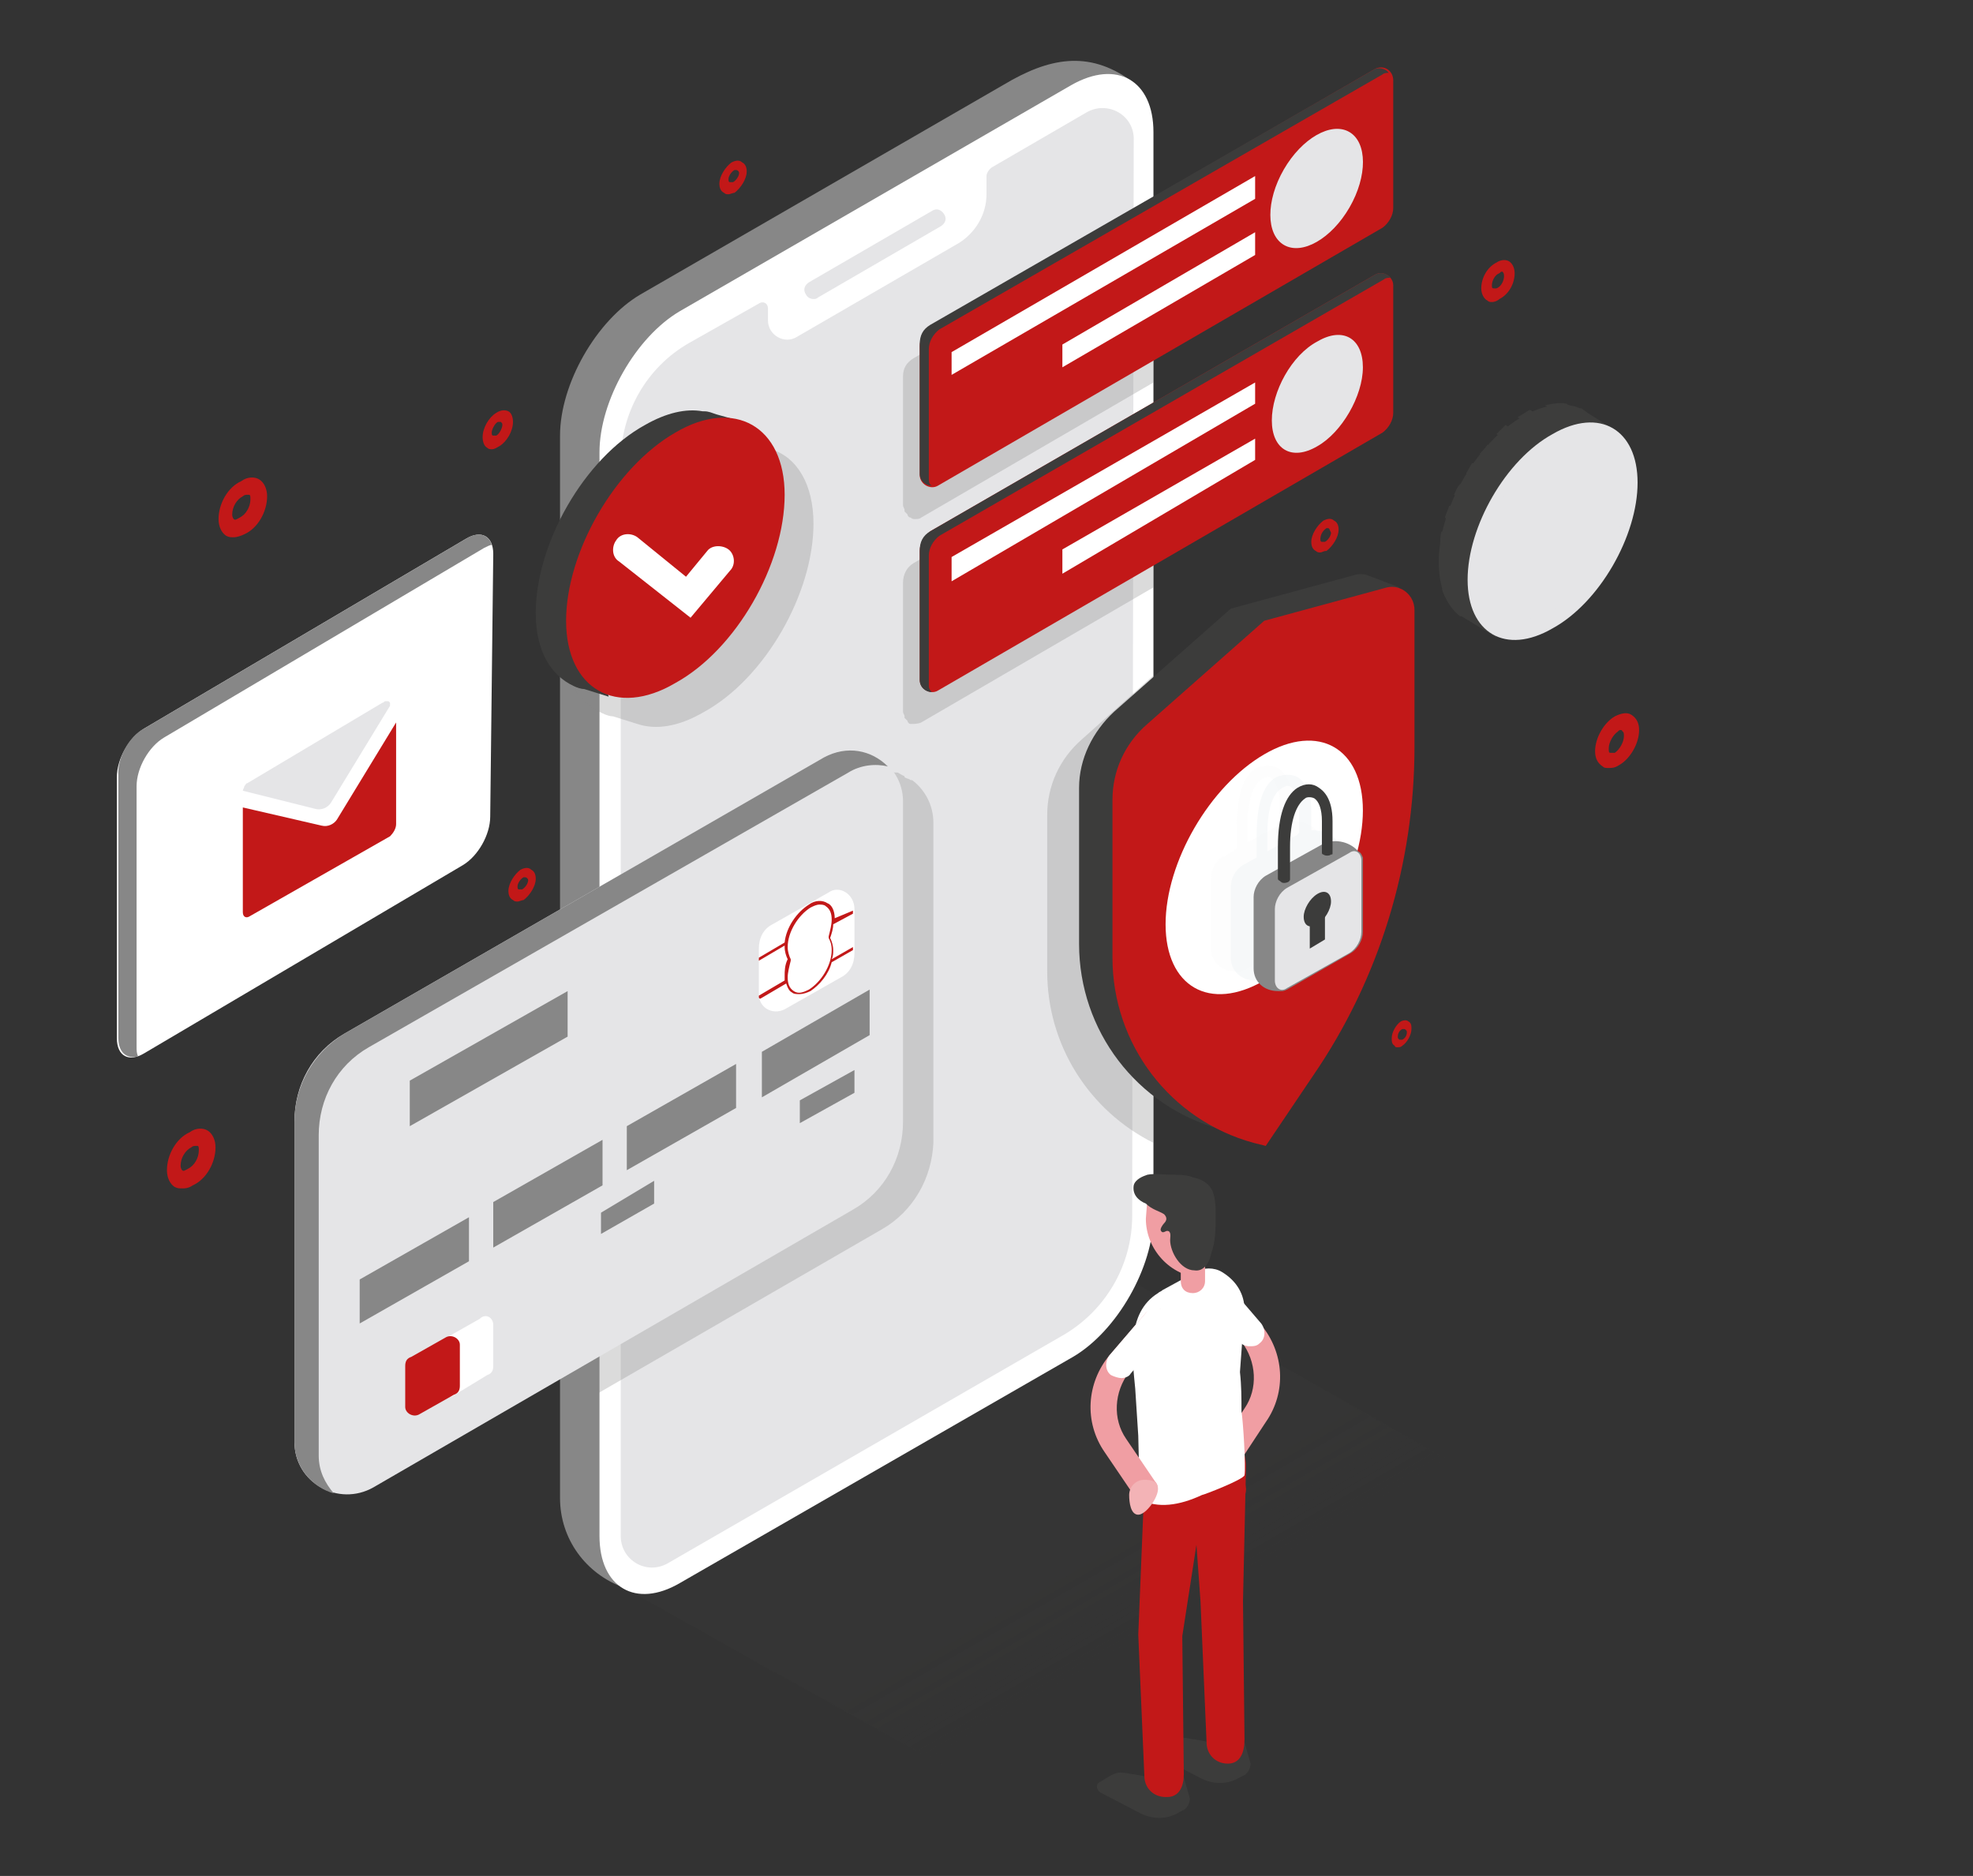 <?xml version="1.0" encoding="utf-8"?>
<!-- Generator: Adobe Illustrator 26.0.2, SVG Export Plug-In . SVG Version: 6.00 Build 0)  -->
<svg version="1.1" id="Ebene_1" xmlns="http://www.w3.org/2000/svg" xmlns:xlink="http://www.w3.org/1999/xlink" x="0px" y="0px"
	 viewBox="0 0 130 123.6" style="enable-background:new 0 0 130 123.6;" xml:space="preserve">
<rect x="0" y="0" width="130" height="123.6" fill="#333333" stroke="none"/>
<style type="text/css">
	.st0{opacity:0.2;}
	.st1{opacity:0;fill:#3D3D3C;}
	.st2{opacity:1.960800e-02;fill:#3D3D3C;}
	.st3{opacity:3.921600e-02;fill:#3D3D3C;}
	.st4{opacity:5.882400e-02;fill:#3D3D3C;}
	.st5{opacity:7.843100e-02;fill:#3D3D3C;}
	.st6{opacity:9.803900e-02;fill:#3D3D3C;}
	.st7{opacity:0.118;fill:#3D3D3C;}
	.st8{opacity:0.137;fill:#3D3D3C;}
	.st9{opacity:0.157;fill:#3D3D3C;}
	.st10{opacity:0.176;fill:#3D3D3C;}
	.st11{opacity:0.196;fill:#3D3D3C;}
	.st12{opacity:0.216;fill:#3D3D3C;}
	.st13{opacity:0.235;fill:#3D3D3C;}
	.st14{opacity:0.255;fill:#3D3D3C;}
	.st15{opacity:0.275;fill:#3D3D3C;}
	.st16{opacity:0.294;fill:#3D3D3C;}
	.st17{opacity:0.314;fill:#3D3D3C;}
	.st18{opacity:0.333;fill:#3D3D3C;}
	.st19{opacity:0.353;fill:#3D3D3C;}
	.st20{opacity:0.372;fill:#3D3D3C;}
	.st21{opacity:0.392;fill:#3D3D3C;}
	.st22{opacity:0.412;fill:#3D3D3C;}
	.st23{opacity:0.431;fill:#3D3D3C;}
	.st24{opacity:0.451;fill:#3D3D3C;}
	.st25{opacity:0.471;fill:#3D3D3C;}
	.st26{opacity:0.49;fill:#3D3D3C;}
	.st27{opacity:0.51;fill:#3D3D3C;}
	.st28{opacity:0.529;fill:#3D3D3C;}
	.st29{opacity:0.549;fill:#3D3D3C;}
	.st30{opacity:0.569;fill:#3D3D3C;}
	.st31{opacity:0.588;fill:#3D3D3C;}
	.st32{opacity:0.608;fill:#3D3D3C;}
	.st33{opacity:0.627;fill:#3D3D3C;}
	.st34{opacity:0.647;fill:#3D3D3C;}
	.st35{opacity:0.667;fill:#3D3D3C;}
	.st36{opacity:0.686;fill:#3D3D3C;}
	.st37{opacity:0.706;fill:#3D3D3C;}
	.st38{opacity:0.726;fill:#3D3D3C;}
	.st39{opacity:0.745;fill:#3D3D3C;}
	.st40{opacity:0.765;fill:#3D3D3C;}
	.st41{opacity:0.784;fill:#3D3D3C;}
	.st42{opacity:0.804;fill:#3D3D3C;}
	.st43{opacity:0.824;fill:#3D3D3C;}
	.st44{opacity:0.843;fill:#3D3D3C;}
	.st45{opacity:0.863;fill:#3D3D3C;}
	.st46{opacity:0.882;fill:#3D3D3C;}
	.st47{opacity:0.902;fill:#3D3D3C;}
	.st48{opacity:0.922;fill:#3D3D3C;}
	.st49{opacity:0.941;fill:#3D3D3C;}
	.st50{opacity:0.961;fill:#3D3D3C;}
	.st51{opacity:0.98;fill:#3D3D3C;}
	.st52{fill:#3D3D3C;}
	.st53{fill:#878787;}
	.st54{fill:#FFFFFF;}
	.st55{fill:#E5E5E7;}
	.st56{opacity:0.3;fill:#878787;}
	.st57{fill:#C21818;}
	.st58{fill:#3C3C3B;}
	.st59{opacity:0.3;fill:#F8F7F7;}
	.st60{opacity:0.3;fill:#E5E9ED;}
	.st61{fill:#F09EA3;}
	.st62{fill:#F3B3B6;}
</style>
<g>
	<g>
		<g class="st0">
			<polygon id="XMLID_429_" class="st1" points="74.5,84.4 97,97.1 62.9,116.8 40.4,104.1 			"/>
			<polygon class="st2" points="74.5,84.4 96.6,96.8 62.5,116.5 40.4,104.1 			"/>
			<polygon class="st3" points="74.5,84.4 96.2,96.6 62,116.3 40.4,104.1 			"/>
			<polygon class="st4" points="74.5,84.4 95.8,96.4 61.6,116.1 40.4,104.1 			"/>
			<polygon class="st5" points="74.5,84.4 95.3,96.1 61.2,115.8 40.4,104.1 			"/>
			<polygon class="st6" points="74.5,84.4 94.9,95.9 60.8,115.6 40.4,104.1 			"/>
			<polygon class="st7" points="74.5,84.4 94.5,95.7 60.4,115.4 40.4,104.1 			"/>
			<polygon class="st8" points="74.5,84.4 94.1,95.4 59.9,115.1 40.4,104.1 			"/>
			<polygon class="st9" points="74.5,84.4 93.6,95.2 59.5,114.9 40.4,104.1 			"/>
			<polygon class="st10" points="74.5,84.4 93.2,94.9 59.1,114.7 40.4,104.1 			"/>
			<polygon class="st11" points="74.5,84.4 92.8,94.7 58.7,114.4 40.4,104.1 			"/>
			<polygon class="st12" points="74.5,84.4 92.4,94.5 58.2,114.2 40.4,104.1 			"/>
			<polygon class="st13" points="74.5,84.4 91.9,94.2 57.8,113.9 40.4,104.1 			"/>
			<polygon class="st14" points="74.5,84.4 91.5,94 57.4,113.7 40.4,104.1 			"/>
			<polygon class="st15" points="74.5,84.4 91.1,93.8 57,113.5 40.4,104.1 			"/>
			<polygon class="st16" points="74.5,84.4 90.7,93.5 56.5,113.2 40.4,104.1 			"/>
			<polygon class="st17" points="74.5,84.4 90.3,93.3 56.1,113 40.4,104.1 			"/>
			<polygon class="st18" points="74.5,84.4 89.8,93.1 55.7,112.8 40.4,104.1 			"/>
			<polygon class="st19" points="74.5,84.4 89.4,92.8 55.3,112.5 40.4,104.1 			"/>
			<polygon class="st20" points="74.5,84.4 89,92.6 54.9,112.3 40.4,104.1 			"/>
			<polygon class="st21" points="74.5,84.4 88.6,92.3 54.4,112 40.4,104.1 			"/>
			<polygon class="st22" points="74.5,84.4 88.1,92.1 54,111.8 40.4,104.1 			"/>
			<polygon class="st23" points="74.5,84.4 87.7,91.9 53.6,111.6 40.4,104.1 			"/>
			<polygon class="st24" points="74.5,84.4 87.3,91.6 53.2,111.3 40.4,104.1 			"/>
			<polygon class="st25" points="74.5,84.4 86.9,91.4 52.7,111.1 40.4,104.1 			"/>
			<polygon class="st26" points="74.5,84.4 86.5,91.2 52.3,110.9 40.4,104.1 			"/>
			<polygon class="st27" points="74.5,84.4 86,90.9 51.9,110.6 40.4,104.1 			"/>
			<polygon class="st28" points="74.5,84.4 85.6,90.7 51.5,110.4 40.4,104.1 			"/>
			<polygon class="st29" points="74.5,84.4 85.2,90.4 51,110.2 40.4,104.1 			"/>
			<polygon class="st30" points="74.5,84.4 84.8,90.2 50.6,109.9 40.4,104.1 			"/>
			<polygon class="st31" points="74.5,84.4 84.3,90 50.2,109.7 40.4,104.1 			"/>
			<polygon class="st32" points="74.5,84.4 83.9,89.7 49.8,109.4 40.4,104.1 			"/>
			<polygon class="st33" points="74.5,84.4 83.5,89.5 49.4,109.2 40.4,104.1 			"/>
			<polygon class="st34" points="74.5,84.4 83.1,89.3 48.9,109 40.4,104.1 			"/>
			<polygon class="st35" points="74.5,84.4 82.6,89 48.5,108.7 40.4,104.1 			"/>
			<polygon class="st36" points="74.5,84.4 82.2,88.8 48.1,108.5 40.4,104.1 			"/>
			<polygon class="st37" points="74.5,84.4 81.8,88.5 47.7,108.3 40.4,104.1 			"/>
			<polygon class="st38" points="74.5,84.4 81.4,88.3 47.2,108 40.4,104.1 			"/>
			<polygon class="st39" points="74.5,84.4 81,88.1 46.8,107.8 40.4,104.1 			"/>
			<polygon class="st40" points="74.5,84.4 80.5,87.8 46.4,107.5 40.4,104.1 			"/>
			<polygon class="st41" points="74.5,84.4 80.1,87.6 46,107.3 40.4,104.1 			"/>
			<polygon class="st42" points="74.5,84.4 79.7,87.4 45.5,107.1 40.4,104.1 			"/>
			<polygon class="st43" points="74.5,84.4 79.3,87.1 45.1,106.8 40.4,104.1 			"/>
			<polygon class="st44" points="74.5,84.4 78.8,86.9 44.7,106.6 40.4,104.1 			"/>
			<polygon class="st45" points="74.5,84.4 78.4,86.7 44.3,106.4 40.4,104.1 			"/>
			<polygon class="st46" points="74.5,84.4 78,86.4 43.9,106.1 40.4,104.1 			"/>
			<polygon class="st47" points="74.5,84.4 77.6,86.2 43.4,105.9 40.4,104.1 			"/>
			<polygon class="st48" points="74.5,84.4 77.1,85.9 43,105.7 40.4,104.1 			"/>
			<polygon class="st49" points="74.5,84.4 76.7,85.7 42.6,105.4 40.4,104.1 			"/>
			<polygon class="st50" points="74.5,84.4 76.3,85.5 42.2,105.2 40.4,104.1 			"/>
			<polygon class="st51" points="74.5,84.4 75.9,85.2 41.7,104.9 40.4,104.1 			"/>
			<polygon id="XMLID_428_" class="st52" points="74.5,84.4 75.5,85 41.3,104.7 40.4,104.1 			"/>
		</g>
		<g>
			<path id="XMLID_427_" class="st53" d="M74.5,5.3l0.4,1.9c0.5,0.3,0.5,2.3,0.5,2.9l-0.6,70.4c0,3.4-1.8,5.9-4.7,7.6l-25.2,14.8
				c-0.4,0.2-0.9,1.3-1.4,1.2l-2.4,0.5c-2.5-0.9-4.2-3.2-4.2-5.9l0-70c0-3.4,2.4-7.6,5.3-9.3L66.1,5.6C69.1,3.8,71.7,3.3,74.5,5.3z"
				/>
			<path id="XMLID_426_" class="st54" d="M70.6,5.6C73.6,3.9,76,5.3,76,8.7l0,71.4c0,3.4-2.4,7.6-5.3,9.3l-25.9,14.9
				c-2.9,1.7-5.3,0.3-5.3-3.1l0-71.4c0-3.4,2.4-7.6,5.3-9.3L70.6,5.6z"/>
			<g id="XMLID_425_">
				<path id="XMLID_608_" class="st55" d="M53.6,19.7c0.1,0,0.2,0,0.3-0.1l8.1-4.7c0.3-0.2,0.4-0.5,0.2-0.8
					c-0.2-0.3-0.5-0.4-0.8-0.2l-8.1,4.7c-0.3,0.2-0.4,0.5-0.2,0.8C53.2,19.6,53.4,19.7,53.6,19.7z"/>
			</g>
			<path id="XMLID_606_" class="st55" d="M71.6,7.4L65.4,11c-0.2,0.1-0.4,0.4-0.4,0.6v1.2c0,1.3-0.7,2.5-1.8,3.2l-10.7,6.2
				c-0.8,0.5-1.9-0.1-1.9-1.1v-0.8c0-0.3-0.3-0.5-0.6-0.3l-4.6,2.6c-2.8,1.6-4.5,4.6-4.5,7.8v70.8c0,1.6,1.7,2.6,3.1,1.8l26-15
				c2.8-1.6,4.6-4.6,4.6-7.9l0.1-70.8C74.8,7.6,73,6.6,71.6,7.4z"/>
		</g>
	</g>
	<path class="st56" d="M58.1,81L39.4,91.8l0-30.9l16.8-9.7c0,0,0,0,0,0c0.2-0.1,0.3-0.2,0.5-0.2c0.1,0,0.1,0,0.2-0.1
		c0.1,0,0.2-0.1,0.4-0.1c0.1,0,0.1,0,0.2,0c0.1,0,0.3,0,0.4,0c0,0,0.1,0,0.1,0c0.2,0,0.3,0,0.5,0c0,0,0,0,0,0c0.2,0,0.3,0.1,0.5,0.1
		c0,0,0.1,0,0.1,0c0.1,0,0.2,0.1,0.4,0.2c0,0,0.1,0,0.1,0.1c0.1,0.1,0.3,0.1,0.4,0.2c0,0,0,0,0.1,0c0.8,0.6,1.4,1.6,1.4,2.8l0,21.1
		C61.4,77.6,60.2,79.8,58.1,81z"/>
	<g id="XMLID_406_">
		<path id="XMLID_424_" class="st55" d="M54.3,49.9L22.7,68.1c-2.1,1.2-3.3,3.4-3.3,5.8l0,21.1c0,2.7,2.9,4.3,5.2,3l31.6-18.3
			c2.1-1.2,3.3-3.4,3.3-5.8l0-21.1C59.5,50.2,56.6,48.5,54.3,49.9z"/>
		<path id="XMLID_423_" class="st53" d="M19.4,73.9c0-2.4,1.3-4.6,3.3-5.8l31.6-18.2c1.5-0.8,3.1-0.5,4.2,0.6
			c-0.8-0.2-1.8-0.1-2.6,0.4L24.3,69c-2.1,1.2-3.3,3.4-3.3,5.8l0,21.1c0,1,0.4,1.8,1,2.5c-1.4-0.4-2.6-1.7-2.6-3.4L19.4,73.9z"/>
		<g id="XMLID_418_">
			<path id="XMLID_422_" class="st54" d="M54.6,58.8l-3.7,2.1c-0.6,0.3-0.9,0.9-0.9,1.6v3c0,0.9,0.9,1.4,1.7,1l3.7-2.1
				c0.6-0.3,0.9-0.9,0.9-1.6v-2.9C56.3,58.9,55.3,58.3,54.6,58.8z"/>
			<path id="XMLID_419_" class="st57" d="M50,63.3l1.7-1c0,0,0,0,0,0.1c0,0.3,0.1,0.6,0.2,0.8c-0.2,0.4-0.2,0.8-0.2,1.1
				c0,0.1,0,0.2,0,0.3l-1.7,1c0,0,0,0,0,0.1c0,0,0,0.1,0.1,0.1l1.7-1c0.1,0.3,0.2,0.5,0.4,0.6c0.1,0.1,0.3,0.1,0.5,0.1
				c0.2,0,0.5-0.1,0.7-0.2c0.6-0.4,1.2-1.1,1.4-1.9l0,0l1.4-0.8v-0.2l-1.4,0.8c0.1-0.2,0.1-0.4,0.1-0.6c0-0.3-0.1-0.6-0.2-0.8
				c0.1-0.3,0.2-0.6,0.2-0.9l1.3-0.7v-0.2L55,60.5c0-0.5-0.2-0.9-0.5-1c-0.3-0.2-0.8-0.2-1.2,0.1c-0.8,0.5-1.5,1.5-1.6,2.5l-1.7,1
				V63.3z M51.9,62.4c0-1,0.7-2.1,1.5-2.6c0.2-0.1,0.4-0.2,0.6-0.2c0.1,0,0.3,0,0.4,0.1c0.3,0.2,0.4,0.5,0.4,0.9
				c0,0.3-0.1,0.7-0.2,1.1l0,0.1l0,0c0.1,0.2,0.2,0.4,0.2,0.8c0,1-0.7,2.1-1.5,2.6c-0.4,0.2-0.7,0.3-1,0.1c-0.3-0.2-0.4-0.5-0.4-0.9
				c0-0.3,0.1-0.7,0.2-1.1l0-0.1l0,0C52,63,51.9,62.7,51.9,62.4z"/>
		</g>
		<polygon id="XMLID_417_" class="st53" points="57.3,65.2 50.2,69.3 50.2,72.3 57.3,68.2 		"/>
		<polygon id="XMLID_415_" class="st53" points="48.5,70.1 41.3,74.2 41.3,77.1 48.5,73 		"/>
		<polygon id="XMLID_414_" class="st53" points="39.7,75.1 32.5,79.2 32.5,82.2 39.7,78.1 		"/>
		<polygon id="XMLID_413_" class="st53" points="37.4,65.3 27,71.2 27,74.2 37.4,68.3 		"/>
		<polygon id="XMLID_412_" class="st53" points="43.1,77.8 39.6,79.9 39.6,81.3 43.1,79.3 		"/>
		<polygon id="XMLID_411_" class="st53" points="56.3,70.5 52.7,72.5 52.7,74 56.3,72 		"/>
		<polygon id="XMLID_410_" class="st53" points="30.9,80.2 23.7,84.3 23.7,87.2 30.9,83.1 		"/>
		<g id="XMLID_407_">
			<path id="XMLID_409_" class="st54" d="M32.5,87.3V90c0,0.3-0.1,0.5-0.4,0.6L29.8,92c-0.4,0.2-0.9-0.1-0.9-0.5v-2.7
				c0-0.3,0.1-0.5,0.4-0.6l2.3-1.3C32,86.5,32.5,86.8,32.5,87.3z"/>
			<path id="XMLID_408_" class="st57" d="M30.3,88.6v2.7c0,0.3-0.1,0.5-0.4,0.6l-2.3,1.3c-0.4,0.2-0.9-0.1-0.9-0.5v-2.7
				c0-0.3,0.1-0.5,0.4-0.6l2.3-1.3C29.8,87.9,30.3,88.2,30.3,88.6z"/>
		</g>
	</g>
	<path class="st56" d="M60.2,23.6L76,14.5l0,10.7l-15.3,8.9c-0.1,0.1-0.3,0.1-0.4,0.1h0c-0.1,0-0.2,0-0.3-0.1c0,0,0,0,0,0
		c-0.1,0-0.2-0.1-0.2-0.2c0,0,0,0,0,0c-0.1-0.1-0.1-0.1-0.2-0.2c0,0,0,0,0-0.1c0-0.1-0.1-0.2-0.1-0.3v-8.5
		C59.5,24.3,59.7,23.9,60.2,23.6z"/>
	<path class="st56" d="M60.2,37.1L76,28v10.7l-15.3,8.9c-0.2,0.1-0.5,0.1-0.7,0.1c0,0,0,0,0,0c-0.1,0-0.2-0.1-0.2-0.2c0,0,0,0,0,0
		c-0.1-0.1-0.1-0.1-0.2-0.2c0,0,0,0,0-0.1c0-0.1-0.1-0.2-0.1-0.3v-8.5C59.5,37.9,59.7,37.4,60.2,37.1z"/>
	<g id="XMLID_386_">
		<path id="XMLID_405_" class="st57" d="M91.8,5.3v8.4c0,0.5-0.3,1-0.7,1.3l-29.3,17c-0.5,0.3-1.2-0.1-1.2-0.7v-8.5
			c0-0.5,0.3-1,0.7-1.3L90.5,4.6C91.1,4.2,91.8,4.6,91.8,5.3z"/>
		<path id="XMLID_404_" class="st58" d="M61.2,31.5V23c0-0.5,0.3-1,0.7-1.3L91.1,4.9c0.1-0.1,0.3-0.1,0.4-0.1
			c-0.2-0.3-0.7-0.4-1-0.2L61.3,21.4c-0.5,0.3-0.7,0.7-0.7,1.3v8.5c0,0.5,0.4,0.8,0.8,0.8C61.2,31.9,61.2,31.7,61.2,31.5z"/>
		
			<ellipse id="XMLID_403_" transform="matrix(0.5 -0.866 0.866 0.5 32.615 81.387)" class="st55" cx="86.8" cy="12.4" rx="4.3" ry="2.5"/>
		<polygon id="XMLID_402_" class="st54" points="82.7,11.6 62.7,23.2 62.7,24.7 82.7,13.1 		"/>
		<polygon id="XMLID_401_" class="st54" points="82.7,15.3 70,22.7 70,24.2 82.7,16.8 		"/>
	</g>
	<g id="XMLID_299_">
		<path id="XMLID_380_" class="st57" d="M91.8,18.8v8.4c0,0.5-0.3,1-0.7,1.3l-29.3,17c-0.5,0.3-1.2-0.1-1.2-0.7v-8.5
			c0-0.5,0.3-1,0.7-1.3l29.3-16.9C91.1,17.8,91.8,18.2,91.8,18.8z"/>
		<path id="XMLID_379_" class="st58" d="M61.2,45.1v-8.5c0-0.5,0.3-1,0.7-1.3l29.3-16.9c0.1-0.1,0.3-0.1,0.4-0.1
			c-0.2-0.3-0.7-0.4-1-0.2L61.3,35c-0.5,0.3-0.7,0.7-0.7,1.3v8.5c0,0.5,0.4,0.8,0.8,0.8C61.2,45.4,61.2,45.3,61.2,45.1z"/>
		<path id="XMLID_378_" class="st55" d="M86.8,22.5c1.7-1,3-0.2,3,1.7c0,1.9-1.4,4.3-3,5.2c-1.7,1-3,0.2-3-1.7S85.1,23.4,86.8,22.5z
			"/>
		<polygon id="XMLID_325_" class="st54" points="82.7,25.2 62.7,36.7 62.7,38.3 82.7,26.6 		"/>
		<polygon id="XMLID_320_" class="st54" points="82.7,28.9 70,36.2 70,37.8 82.7,30.3 		"/>
	</g>
	<path class="st56" d="M76,44.5l0,30.8c-4.2-2.1-7-6.4-7-11.3V53.7c0-1.9,0.8-3.7,2.3-5L76,44.5z"/>
	<g id="XMLID_171_">
		<path id="XMLID_298_" class="st58" d="M73.4,46.9l7.7-6.8l8.1-2.2c0.3-0.1,0.6-0.1,0.9,0l2.1,0.8L91,39.4v8.9
			c0,7.7-2.3,15.3-6.7,21.7l-3.1,4.6l-0.8-0.2c-5.5-1.5-9.3-6.5-9.3-12.2V51.9C71.1,50,72,48.2,73.4,46.9z"/>
		<path id="XMLID_297_" class="st57" d="M93.2,40.2v9c0,7.7-2.3,15.3-6.7,21.7l-3.1,4.6l-0.8-0.2c-5.5-1.5-9.3-6.5-9.3-12.2V52.7
			c0-1.9,0.8-3.7,2.3-5l7.7-6.8l8.1-2.2C92.3,38.5,93.2,39.2,93.2,40.2z"/>
		<path id="XMLID_296_" class="st54" d="M83.3,49.7c3.6-2.1,6.5-0.4,6.5,3.7c0,4.1-2.9,9.2-6.5,11.2c-3.6,2.1-6.5,0.4-6.5-3.7
			C76.8,56.8,79.7,51.8,83.3,49.7z"/>
		<g id="XMLID_283_">
			<path id="XMLID_293_" class="st59" d="M79.8,57.8v4.7c0,0.9,0.7,1.5,1.6,1.5l0.2,0c0.1,0,0.2,0,0.4-0.1l4.2-2.4
				c0.5-0.3,0.8-0.9,0.8-1.4v0v-4.7v-0.2c0-0.2-0.1-0.3-0.2-0.4c-0.4-0.5-1-0.7-1.7-0.7v-1.3c0-1.5-0.6-2-0.9-2.2
				c-0.4-0.2-0.9-0.2-1.4,0c-0.9,0.5-1.3,1.8-1.3,3.9v1.4l-0.8,0.5C80.1,56.6,79.8,57.3,79.8,57.8z M84.3,54.3c0,0-0.1,0-0.1,0.1
				l-2,1.1v-1c0-1.7,0.3-2.8,1-3.2c0.2-0.1,0.4-0.2,0.6,0c0.3,0.2,0.5,0.8,0.5,1.5V54.3z"/>
			<path id="XMLID_290_" class="st60" d="M81.1,58.4v4.7c0,0.9,0.7,1.5,1.6,1.5l0.2,0c0.1,0,0.2,0,0.4-0.1l4.2-2.4
				c0.5-0.3,0.8-0.9,0.8-1.4v0V56v-0.2c0-0.2-0.1-0.3-0.2-0.4c-0.4-0.5-1-0.7-1.7-0.7v-1.3c0-1.5-0.6-2-0.9-2.2
				c-0.4-0.2-0.9-0.2-1.4,0c-0.9,0.5-1.3,1.8-1.3,3.9v1.4L81.9,57C81.4,57.3,81.1,57.9,81.1,58.4z M85.6,54.9c0,0-0.1,0-0.1,0.1
				l-2,1.1v-1c0-1.7,0.3-2.8,1-3.2c0.2-0.1,0.4-0.2,0.6,0c0.3,0.2,0.5,0.8,0.5,1.5V54.9z"/>
			<g id="XMLID_284_">
				<path id="XMLID_289_" class="st53" d="M89.5,56.1L89.5,56.1c-0.6-0.7-1.7-0.9-2.5-0.4l-3.6,2c-0.5,0.3-0.8,0.9-0.8,1.4v4.7
					c0,0.9,0.7,1.5,1.6,1.5l0.2,0c0.1,0,0.2,0,0.4-0.1l4.2-2.4c0.5-0.3,0.8-0.9,0.8-1.4v-4.9C89.7,56.3,89.7,56.2,89.5,56.1z"/>
				<path id="XMLID_288_" class="st55" d="M89.7,56.7c0-0.5-0.4-0.8-0.8-0.5l-4.1,2.3c-0.5,0.3-0.8,0.9-0.8,1.4v4.7
					c0,0.5,0.4,0.8,0.8,0.5l4.1-2.3c0.5-0.3,0.8-0.9,0.8-1.4V56.7z"/>
				<path id="XMLID_287_" class="st58" d="M86.8,58.9c0.5-0.3,0.9-0.1,0.9,0.5c0,0.5-0.4,1.2-0.9,1.5c-0.5,0.3-0.9,0.1-0.9-0.5
					C85.9,59.9,86.3,59.2,86.8,58.9z"/>
				<path id="XMLID_286_" class="st58" d="M84.2,57.9v-2.1c0-2.1,0.5-3.4,1.3-3.9c0.5-0.3,1-0.3,1.4,0c0.3,0.2,0.9,0.7,0.9,2.2v2.1
					h0c0,0.1,0,0.1-0.1,0.1c-0.1,0.1-0.4,0.1-0.5,0c-0.1,0-0.1-0.1-0.1-0.1h0v-2.1c0-0.8-0.2-1.3-0.5-1.5c-0.2-0.1-0.5-0.1-0.6,0
					c-0.6,0.4-1,1.5-1,3.2v2.1c0,0.1,0,0.1-0.1,0.2c-0.2,0.1-0.4,0.1-0.5,0C84.3,58,84.2,58,84.2,57.9z"/>
				<polygon id="XMLID_285_" class="st58" points="87.3,59.5 87.3,61.9 86.3,62.5 86.3,60.1 				"/>
			</g>
		</g>
	</g>
	<path class="st56" d="M37.1,42.2c0-4.6,3.2-10.2,7.2-12.4c1.4-0.8,2.7-1.1,3.8-0.9l0,0l0.1,0c0.3,0,0.5,0.1,0.8,0.2l1.8,0.5l0,0
		c1.7,0.5,2.8,2.3,2.8,4.9c0,4.6-3.2,10.2-7.2,12.4c-1.7,1-3.2,1.2-4.4,0.8l0,0l-1.6-0.5c-0.2,0-0.5-0.1-0.7-0.2l0,0l0,0
		C38.1,46.3,37.1,44.7,37.1,42.2z"/>
	<g id="XMLID_149_">
		<path class="st58" d="M35.3,40.4c0-4.6,3.2-10.2,7.2-12.4c1.4-0.8,2.7-1.1,3.8-0.9l0,0l0.1,0c0.3,0,0.5,0.1,0.8,0.2l1.8,0.5
			l-0.6,0.3c0.8,0.9,1.3,2.2,1.3,4c0,4.6-3.2,10.2-7.2,12.4c-0.9,0.5-1.7,0.8-2.5,0.9l0.1,0.5l-1.6-0.5c-0.2,0-0.5-0.1-0.7-0.2l0,0
			l0,0C36.3,44.5,35.3,42.9,35.3,40.4z"/>
		<path id="XMLID_170_" class="st57" d="M44.5,28.5c3.9-2.3,7.2-0.4,7.2,4.1c0,4.6-3.2,10.2-7.2,12.4c-3.9,2.3-7.2,0.4-7.2-4.1
			C37.3,36.4,40.5,30.8,44.5,28.5z"/>
		<g id="XMLID_163_">
			<path id="XMLID_169_" class="st54" d="M45.5,40.7l2.6-3.1c0.4-0.4,0.3-1.1-0.1-1.4c-0.4-0.3-1.1-0.3-1.4,0.1L45.2,38L42,35.4
				c-0.4-0.3-1.1-0.3-1.4,0.2c-0.3,0.4-0.3,1.1,0.2,1.4L45.5,40.7z"/>
		</g>
	</g>
	<g id="XMLID_56_">
		<path id="XMLID_139_" class="st58" d="M82,114.8l0.4,1.4c0,0.3-0.2,0.7-0.5,0.8l-0.2,0.1c-0.8,0.5-1.8,0.5-2.7,0l-2.5-1.3
			c-0.3-0.2-0.3-0.6,0-0.7l0,0c0.5-0.3,1-0.7,1.5-0.6c0.2,0,0.5,0.1,0.7,0.1l1.1,0.2L82,114.8z"/>
		<g id="XMLID_134_">
			<path id="XMLID_138_" class="st57" d="M80.9,116.2c-0.8,0-1.4-0.6-1.4-1.4l-0.4-9.3l-0.7-9.7c0-0.8,1.8-1.5,2.5-1.4
				c0.8,0,1.2,1.5,1.2,2.2l-0.2,8.9l0.1,9.1C82,115.5,81.7,116.2,80.9,116.2C80.9,116.2,80.9,116.2,80.9,116.2z"/>
		</g>
		<g id="XMLID_132_">
			<path id="XMLID_133_" class="st61" d="M80.1,97.8c-0.1,0-0.3-0.1-0.4-0.1c-0.4-0.3-0.5-0.8-0.2-1.1l2.5-3.8
				c0.9-1.3,0.8-3.1-0.2-4.4l-2.4-2.8c-0.3-0.3-0.2-0.9,0.1-1.2c0.3-0.3,0.9-0.2,1.2,0.1l2.4,2.8c1.5,1.8,1.7,4.4,0.3,6.4l-2.5,3.8
				C80.7,97.7,80.4,97.8,80.1,97.8z"/>
		</g>
		<g id="XMLID_70_">
			<path id="XMLID_131_" class="st54" d="M82.3,88.7c-0.2,0-0.5-0.1-0.6-0.3l-2.4-2.8c-0.3-0.4-0.3-1,0.1-1.3c0.4-0.3,1-0.3,1.3,0.1
				l2.4,2.8c0.3,0.4,0.3,1-0.1,1.3C82.8,88.7,82.6,88.7,82.3,88.7z"/>
		</g>
		<path id="XMLID_69_" class="st58" d="M78,117.1l0.4,1.4c0,0.3-0.2,0.7-0.5,0.8l-0.2,0.1c-0.8,0.5-1.8,0.5-2.7,0l-2.5-1.3
			c-0.3-0.2-0.3-0.6,0-0.7l0,0c0.5-0.3,1-0.7,1.5-0.6c0.2,0,0.5,0.1,0.7,0.1l1.1,0.2L78,117.1z"/>
		<path class="st57" d="M75.8,97.1v-5.6c0-0.5-1.1-0.2-0.7-0.4l4.9-2.8c0.9-0.5,1.5,4.5,1.5,5.6l0.6,4.2c0,0.5-0.3,1-0.7,1.3
			l-2.4,1.3l-1.1,7.1l0.1,9.1c0,0.8-0.3,1.5-1.1,1.5c0,0,0,0-0.1,0c-0.8,0-1.4-0.6-1.4-1.4l-0.4-9.3l0.4-9.8
			C75.4,97.7,75.6,97.4,75.8,97.1z"/>
		<g id="XMLID_62_">
			<path id="XMLID_64_" class="st54" d="M82,86.3l-0.3,4.1c0.1,0.9,0.1,1.7,0.1,2.6c0.1,0.5,0.3,3.7,0.2,4.2
				c-0.1,0.3-2.7,1.3-2.8,1.3c-1.5,0.7-2.9,0.9-4.1,0.3l-0.1-4.2l-0.2-3.1c-0.2-2.1-0.6-5,1.5-6.3c0.1-0.1,0.2-0.1,0.3-0.2l2.2-1.2
				c0.5-0.3,1.2-0.3,1.7,0h0C81.5,84.4,82,85.3,82,86.3z"/>
		</g>
		<g id="XMLID_60_">
			<g id="XMLID_61_">
				<path id="XMLID_84_" class="st61" d="M78.6,85.2c0.4,0,0.8-0.3,0.8-0.8v-3c0-0.4-0.3-0.8-0.8-0.8c-0.4,0-0.8,0.3-0.8,0.8v3
					C77.8,84.9,78.1,85.2,78.6,85.2z"/>
			</g>
		</g>
		<g id="XMLID_54_">
			<path id="XMLID_59_" class="st61" d="M79.2,84.2L79.2,84.2l0.2-5.1l-3.8-0.1l-0.1,1.3C75.5,82.3,77.1,84.1,79.2,84.2z"/>
		</g>
		<path id="XMLID_53_" class="st52" d="M76.7,80c0.2,0.2,0.2,0.4,0,0.6c-0.1,0.1-0.3,0.4-0.2,0.5c0.1,0.2,0.3,0,0.4,0
			c0.3,0,0.2,0.4,0.2,0.6c0,0.8,0.7,2,1.6,2c0.6,0.1,1-0.5,1.1-1.1c0.3-0.8,0.3-1.7,0.3-2.5c0-0.5,0-1.1-0.2-1.6
			c-0.2-0.5-0.7-0.8-1.2-0.9c-0.5-0.2-1-0.2-1.5-0.2c-0.5,0-1.1-0.1-1.6,0c-0.3,0.1-0.8,0.3-0.9,0.7c-0.1,0.6,0.3,1,0.8,1.2
			C75.9,79.7,76.4,79.8,76.7,80z"/>
		<g id="XMLID_58_">
			<path id="XMLID_63_" class="st61" d="M75.5,98.8c0.1,0,0.3-0.1,0.4-0.1c0.4-0.3,0.5-0.8,0.2-1.1l-1.9-2.8
				c-0.9-1.3-0.8-3.1,0.2-4.4l2.4-2.8c0.3-0.3,0.2-0.9-0.1-1.2c-0.3-0.3-0.9-0.2-1.2,0.1l-2.4,2.8c-1.5,1.8-1.7,4.4-0.3,6.4l1.9,2.8
				C74.9,98.7,75.2,98.9,75.5,98.8z"/>
		</g>
		<g id="XMLID_55_">
			<path id="XMLID_57_" class="st54" d="M73.9,90.8c0.2,0,0.5-0.1,0.6-0.3l2.4-2.8c0.3-0.4,0.3-1-0.1-1.3c-0.4-0.3-1-0.3-1.3,0.1
				l-2.4,2.8c-0.3,0.4-0.3,1,0.1,1.3C73.4,90.7,73.7,90.8,73.9,90.8z"/>
		</g>
		<path class="st62" d="M74.4,98.5c0,0.5,0.1,1.3,0.6,1.3c0.5,0,1.3-1.1,1.3-1.7c0-0.5-0.4-0.6-0.9-0.6C74.8,97.5,74.4,98,74.4,98.5
			z"/>
	</g>
	<g>
		<path id="XMLID_66_" class="st54" d="M7.7,68.4c0,1.2,0.8,1.6,1.8,1l21-12.4c1-0.6,1.8-2,1.8-3.2l0.2-17.3c0-1.2-0.8-1.6-1.8-1
			L9.5,48c-1,0.6-1.8,2-1.8,3.2V68.4z"/>
		<path class="st53" d="M9.5,48l21.2-12.5c0.8-0.5,1.5-0.3,1.7,0.4c-0.1,0-0.3,0.1-0.5,0.2L10.8,48.6c-1,0.6-1.8,2-1.8,3.2V69
			c0,0.2,0,0.4,0.1,0.6c-0.8,0.2-1.3-0.3-1.3-1.2V51.1C7.7,50,8.5,48.5,9.5,48z"/>
		<g>
			<path class="st57" d="M16,53.2l5.2,1.2c0.4,0.1,0.8-0.1,1-0.4l3.9-6.4c0,0,0,0,0,0l0,6.7c0,0.3-0.2,0.6-0.4,0.8l-9.3,5.3
				c-0.2,0.1-0.4,0-0.4-0.3v-6.7C16,53.4,16,53.3,16,53.2z"/>
			<path class="st55" d="M20.8,53.3L16,52.1c0,0,0,0,0,0c0-0.1,0.1-0.2,0.1-0.3c0,0,0,0,0,0c0.1-0.1,0.1-0.2,0.2-0.2l8.9-5.3
				c0.1,0,0.1-0.1,0.2-0.1c0,0,0,0,0.1,0c0,0,0,0,0.1,0c0,0,0,0,0.1,0.1c0,0,0,0,0,0c0,0,0,0.1,0,0.1c0,0,0,0,0,0.1l-3.9,6.4
				C21.6,53.2,21.2,53.4,20.8,53.3z"/>
		</g>
	</g>
	<g id="XMLID_65_">
		<path id="XMLID_52_" class="st52" d="M94.8,37c0-3.5,2.5-7.9,5.6-9.6c1.4-0.8,2.8-0.9,3.7-0.5l0,0l0.1,0c0.1,0.1,0.3,0.2,0.4,0.3
			l1.9,1.2l-0.9,0.2c0.2,0.6,0.3,1.2,0.3,2c0,3.5-2.5,7.9-5.6,9.6c-0.7,0.4-1.3,0.6-1.9,0.7l0.2,1.1l-2.3-1.4c0,0,0,0,0,0l-0.1,0
			l0,0C95.3,39.9,94.8,38.7,94.8,37z"/>
		<g id="XMLID_42_">
			<path id="XMLID_51_" class="st52" d="M101.8,26.7c0.5-0.1,1-0.2,1.4-0.1l2.3,1.4c0,0.2,0.1,0.3,0.1,0.5l-0.2,0
				c0.1,0.1,0.1,0.3,0.1,0.5L101.8,26.7z"/>
			<path id="XMLID_400_" class="st52" d="M100,27.5c0.1-0.1,0.2-0.1,0.3-0.2c0.2-0.1,0.3-0.2,0.5-0.3l5,3c0,0.3,0,0.6-0.1,0.9
				L100,27.5z"/>
			<path id="XMLID_50_" class="st52" d="M99.8,39.8c-0.3,0.2-0.6,0.3-0.8,0.4l-4.1-2.5c0-0.2,0-0.5,0-0.7c0-0.1,0-0.2,0-0.3
				L99.8,39.8C99.8,39.8,99.8,39.8,99.8,39.8z"/>
			<path id="XMLID_49_" class="st52" d="M105.3,32.6l-6.7-4c0.2-0.2,0.4-0.4,0.6-0.6l6.2,3.8C105.5,32.1,105.4,32.3,105.3,32.6z"/>
			<path id="XMLID_48_" class="st52" d="M95,38.8l2.9,1.7l-0.4,0.7l-1.5-0.9c0,0,0,0,0,0l0,0c0,0,0,0,0,0
				C95.5,39.9,95.2,39.4,95,38.8z"/>
			<path id="XMLID_47_" class="st52" d="M95.2,34.1c0.1-0.3,0.2-0.5,0.3-0.8l7,4.2c-0.2,0.2-0.4,0.4-0.6,0.6L95.2,34.1z"/>
			<path id="XMLID_46_" class="st52" d="M104.3,34.9c-0.1,0.2-0.3,0.5-0.4,0.7l-7.3-4.4c0.1-0.2,0.3-0.5,0.4-0.7L104.3,34.9z"/>
			<path id="XMLID_45_" class="st52" d="M95,35l6.3,3.8c-0.2,0.2-0.5,0.4-0.7,0.5l-5.7-3.5C94.9,35.5,94.9,35.2,95,35z"/>
			<path id="XMLID_44_" class="st52" d="M105,33.4c-0.1,0.3-0.2,0.5-0.3,0.8l-7.2-4.3c0.2-0.2,0.4-0.4,0.5-0.6L105,33.4z"/>
			<path id="XMLID_43_" class="st52" d="M95.8,32.6c0.1-0.2,0.2-0.5,0.4-0.7l7.3,4.4c-0.2,0.2-0.3,0.4-0.5,0.7L95.8,32.6z"/>
		</g>
		<path id="XMLID_41_" class="st55" d="M102.3,28.6c3.1-1.8,5.6-0.3,5.6,3.2c0,3.5-2.5,7.9-5.6,9.6c-3.1,1.8-5.6,0.3-5.6-3.2
			C96.7,34.7,99.2,30.3,102.3,28.6z"/>
		<path id="XMLID_40_" class="st55" d="M102.3,29.4c2.7-1.5,4.8-0.3,4.8,2.8c0,3.1-2.2,6.9-4.8,8.4c-2.7,1.5-4.8,0.3-4.8-2.8
			C97.4,34.7,99.6,30.9,102.3,29.4z"/>
		<path id="XMLID_73_" class="st55" d="M102.3,29.8c2.5-1.4,4.5-0.3,4.5,2.6s-2,6.4-4.5,7.8c-2.5,1.4-4.5,0.3-4.5-2.6
			C97.8,34.7,99.8,31.2,102.3,29.8z"/>
	</g>
	<g id="XMLID_38_">
		<path class="st57" d="M34.1,59.4c-0.1,0-0.2,0-0.3-0.1c-0.2-0.1-0.3-0.3-0.3-0.6c0-0.5,0.4-1.1,0.8-1.4c0.2-0.1,0.5-0.2,0.7,0
			c0.2,0.1,0.3,0.3,0.3,0.6c0,0.5-0.4,1.1-0.8,1.4C34.4,59.3,34.2,59.4,34.1,59.4z M34.6,57.8c0,0-0.1,0-0.1,0
			c-0.2,0.1-0.4,0.4-0.4,0.6c0,0.1,0,0.2,0.1,0.2c0,0,0.1,0,0.2,0c0.2-0.1,0.4-0.4,0.4-0.6C34.8,57.9,34.7,57.8,34.6,57.8
			C34.7,57.8,34.7,57.8,34.6,57.8z"/>
	</g>
	<g id="XMLID_37_">
		<path class="st57" d="M87,36.4c-0.1,0-0.2,0-0.3-0.1c-0.2-0.1-0.3-0.3-0.3-0.6c0-0.5,0.4-1.1,0.8-1.4c0.2-0.1,0.5-0.2,0.7,0
			c0.2,0.1,0.3,0.3,0.3,0.6c0,0.5-0.4,1.1-0.8,1.4C87.2,36.3,87.1,36.4,87,36.4z M87.5,34.8c0,0-0.1,0-0.1,0
			C87.1,35,87,35.3,87,35.5c0,0.1,0,0.2,0.1,0.2c0,0,0.1,0,0.2,0c0.2-0.1,0.4-0.4,0.4-0.6C87.6,34.9,87.6,34.8,87.5,34.8
			C87.5,34.8,87.5,34.8,87.5,34.8z"/>
	</g>
	<g id="XMLID_36_">
		<path class="st57" d="M98.3,19.9c-0.1,0-0.2,0-0.3-0.1c-0.2-0.1-0.4-0.4-0.4-0.8c0-0.7,0.4-1.4,1-1.7c0.3-0.2,0.6-0.2,0.8-0.1
			c0.2,0.1,0.4,0.4,0.4,0.8c0,0.7-0.4,1.4-1,1.7C98.7,19.8,98.5,19.9,98.3,19.9z M99,17.9c-0.1,0-0.1,0-0.2,0.1
			c-0.3,0.1-0.5,0.5-0.5,0.8c0,0.1,0,0.2,0.1,0.2c0.1,0,0.2,0,0.2,0c0.3-0.1,0.5-0.5,0.5-0.8C99.1,18.1,99.1,18,99,17.9
			C99,18,99,17.9,99,17.9z"/>
	</g>
	<g id="XMLID_12_">
		<path class="st57" d="M48,12.8c-0.1,0-0.2,0-0.3-0.1c-0.2-0.1-0.3-0.3-0.3-0.6c0-0.5,0.4-1.1,0.8-1.4c0.2-0.1,0.5-0.2,0.7,0
			c0.2,0.1,0.3,0.3,0.3,0.6c0,0.5-0.4,1.1-0.8,1.4C48.3,12.7,48.1,12.8,48,12.8z M48.5,11.2c0,0-0.1,0-0.1,0
			c-0.2,0.1-0.4,0.4-0.4,0.6c0,0.1,0,0.2,0.1,0.2c0,0,0.1,0,0.2,0c0.2-0.1,0.4-0.4,0.4-0.6C48.7,11.3,48.6,11.2,48.5,11.2
			C48.6,11.2,48.5,11.2,48.5,11.2z"/>
	</g>
	<g id="XMLID_11_">
		<path class="st57" d="M106,50.6c-0.2,0-0.3,0-0.4-0.1c-0.3-0.2-0.5-0.5-0.5-1c0-0.9,0.6-1.9,1.3-2.3c0.4-0.2,0.8-0.3,1.1-0.1
			c0.3,0.2,0.5,0.5,0.5,1c0,0.9-0.6,1.9-1.3,2.3C106.4,50.6,106.2,50.6,106,50.6z M106.8,48.1c-0.1,0-0.1,0-0.2,0.1
			c-0.3,0.2-0.6,0.7-0.6,1.1c0,0.2,0,0.3,0.1,0.3c0.1,0,0.2,0,0.3,0c0.3-0.2,0.6-0.7,0.6-1.1c0-0.1,0-0.3-0.1-0.3
			C106.9,48.1,106.8,48.1,106.8,48.1z"/>
	</g>
	<g id="XMLID_10_">
		<path class="st57" d="M92.1,69c-0.1,0-0.2,0-0.2-0.1c-0.2-0.1-0.2-0.3-0.2-0.5c0-0.4,0.3-0.9,0.6-1.1c0.2-0.1,0.4-0.1,0.5,0
			c0.2,0.1,0.2,0.3,0.2,0.5c0,0.4-0.3,0.9-0.6,1.1C92.3,69,92.2,69,92.1,69z M92.5,67.8c0,0-0.1,0-0.1,0c-0.2,0.1-0.3,0.3-0.3,0.5
			c0,0.1,0,0.1,0.1,0.2c0,0,0.1,0,0.2,0c0.2-0.1,0.3-0.3,0.3-0.5C92.7,67.9,92.6,67.8,92.5,67.8C92.6,67.8,92.6,67.8,92.5,67.8z"/>
	</g>
	<g id="XMLID_9_">
		<path class="st57" d="M32.4,29.6c-0.1,0-0.2,0-0.3-0.1c-0.2-0.1-0.3-0.4-0.3-0.7c0-0.6,0.4-1.3,0.9-1.6c0.3-0.2,0.6-0.2,0.8-0.1
			c0.2,0.1,0.3,0.4,0.3,0.7c0,0.6-0.4,1.3-0.9,1.6C32.7,29.5,32.6,29.6,32.4,29.6z M33,27.8c0,0-0.1,0-0.2,0
			c-0.2,0.1-0.4,0.5-0.4,0.7c0,0.1,0,0.2,0.1,0.2c0.1,0,0.1,0,0.2,0c0.2-0.1,0.4-0.5,0.4-0.7C33.1,27.9,33.1,27.9,33,27.8
			C33,27.8,33,27.8,33,27.8z"/>
	</g>
	<g id="XMLID_2_">
		<path class="st57" d="M12,78.3c-0.2,0-0.3,0-0.5-0.1c-0.3-0.2-0.5-0.6-0.5-1.1c0-1,0.6-2.1,1.5-2.5c0.4-0.3,0.9-0.3,1.2-0.1
			c0.3,0.2,0.5,0.6,0.5,1.1c0,1-0.6,2.1-1.5,2.5C12.4,78.3,12.2,78.3,12,78.3z M12.9,75.5c-0.1,0-0.2,0-0.3,0.1
			c-0.4,0.2-0.7,0.7-0.7,1.2c0,0.2,0.1,0.3,0.1,0.3c0.1,0.1,0.2,0,0.4-0.1c0.4-0.2,0.7-0.7,0.7-1.2c0-0.2,0-0.3-0.1-0.3
			C13,75.5,12.9,75.5,12.9,75.5z"/>
	</g>
	<g id="XMLID_1_">
		<path class="st57" d="M15.4,35.4c-0.2,0-0.3,0-0.5-0.1c-0.3-0.2-0.5-0.6-0.5-1.1c0-1,0.6-2.1,1.5-2.5c0.4-0.3,0.9-0.3,1.2-0.1
			c0.3,0.2,0.5,0.6,0.5,1.1c0,1-0.6,2.1-1.5,2.5C15.9,35.3,15.6,35.4,15.4,35.4z M16.3,32.6c-0.1,0-0.2,0-0.3,0.1
			c-0.4,0.2-0.7,0.7-0.7,1.2c0,0.2,0.1,0.3,0.1,0.3c0.1,0.1,0.2,0,0.4-0.1c0.4-0.2,0.7-0.7,0.7-1.2c0-0.2,0-0.3-0.1-0.3
			C16.4,32.6,16.3,32.6,16.3,32.6z"/>
	</g>
</g>
<g>
</g>
<g>
</g>
<g>
</g>
<g>
</g>
<g>
</g>
<g>
</g>
</svg>
